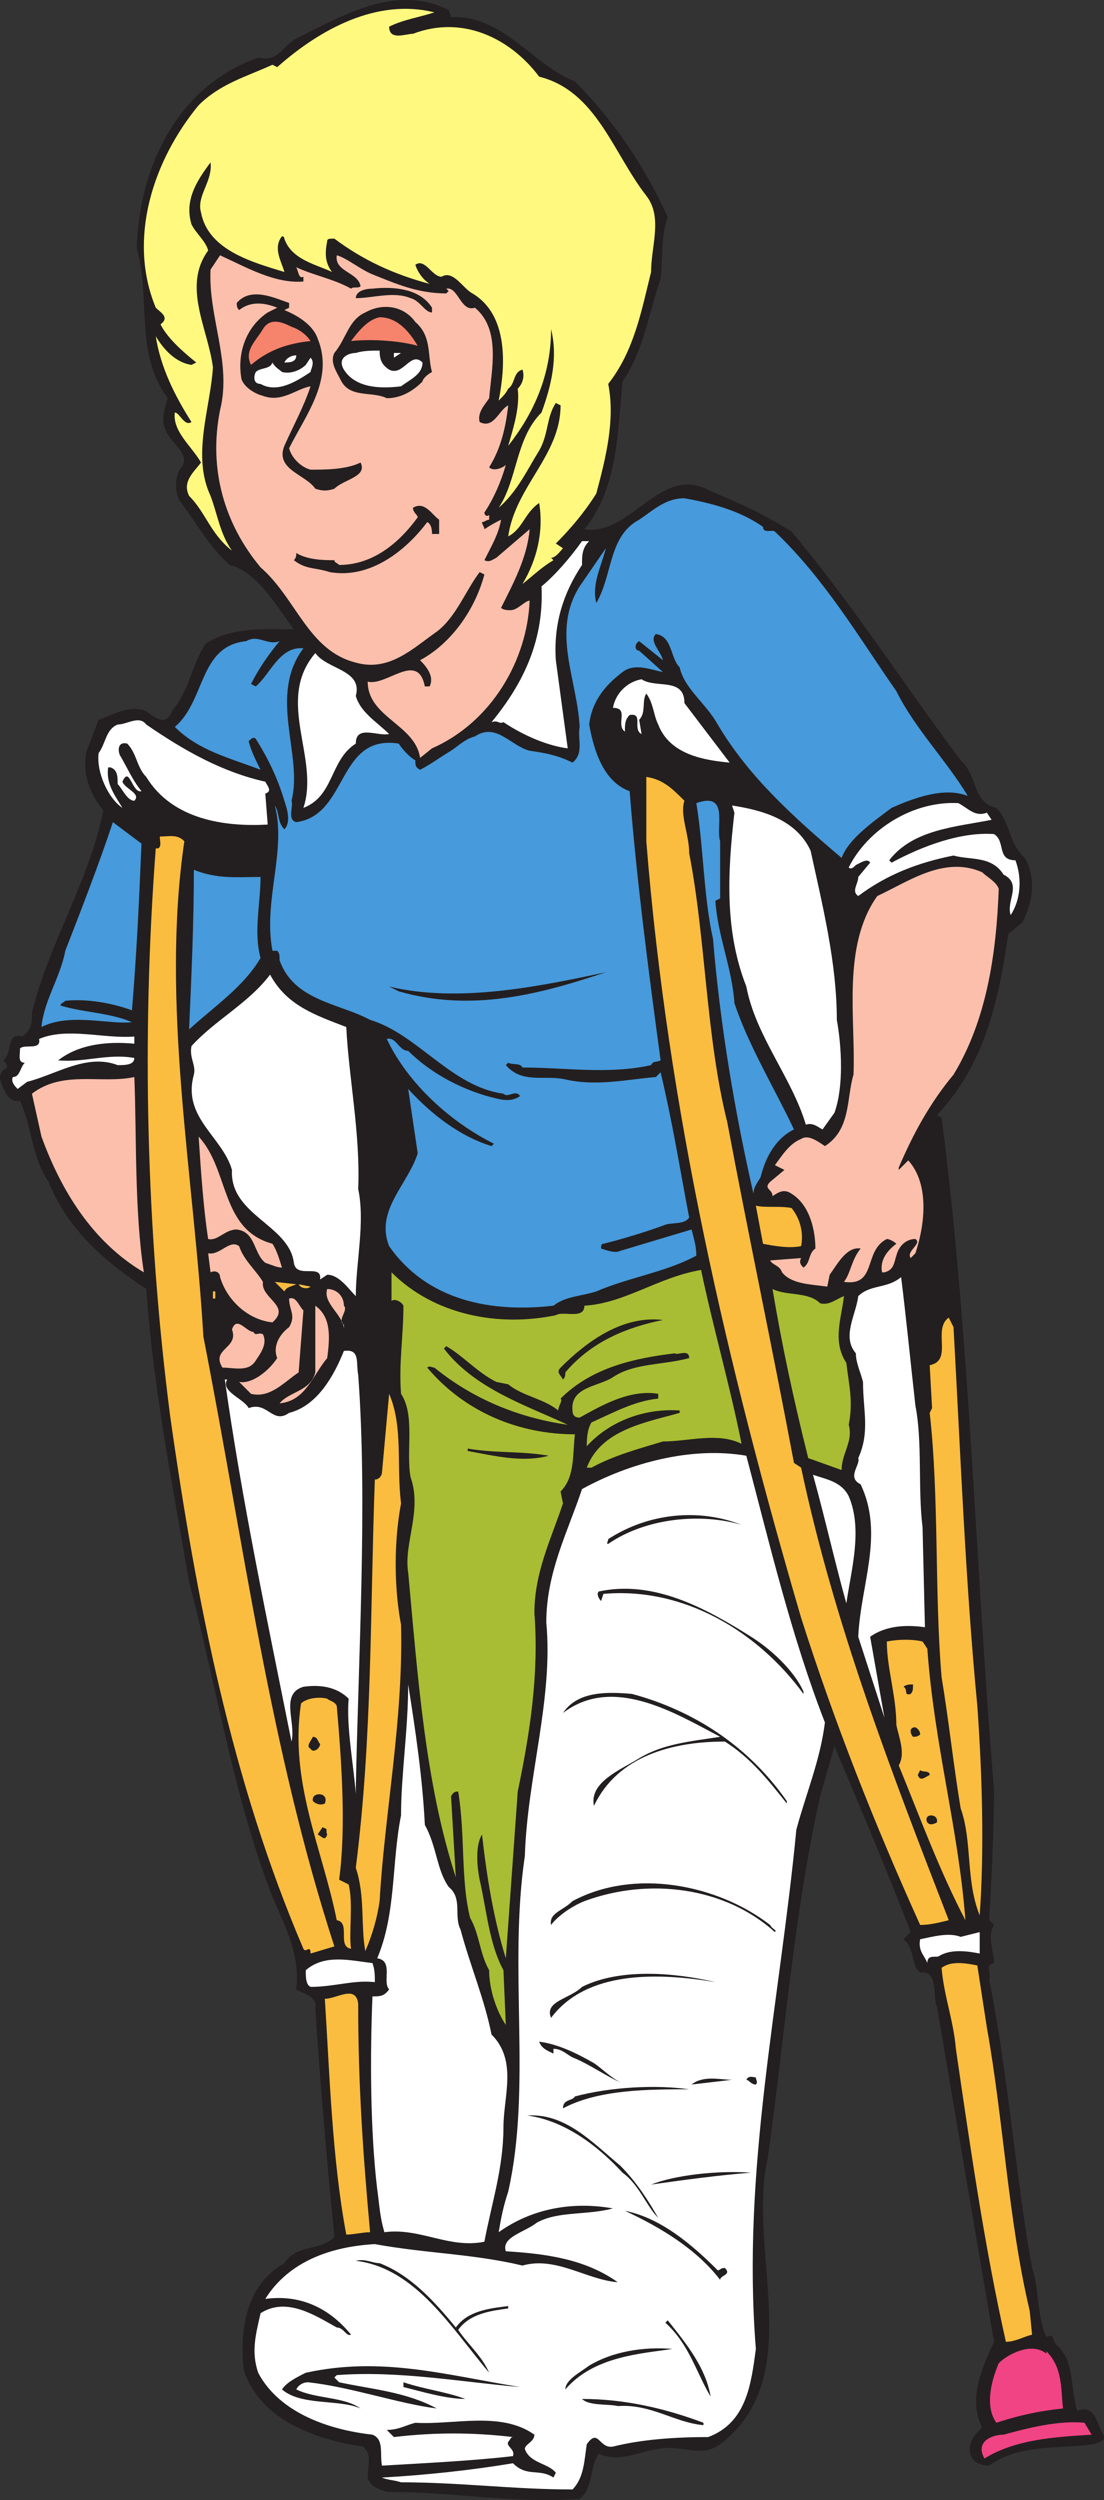<svg xmlns="http://www.w3.org/2000/svg" width="347.71" height="787.249"><rect width="100%" height="100%" fill="#333333" stroke="none"/><path fill="#231f20" fill-rule="evenodd" d="M142.06 5.394c16.5-.75 25.5 15 39 20.25 12.75 12.75 22.5 27.75 29.25 42.75-2.25 6-1.5 13.5-2.25 19.5-3.75 10.5-5.25 22.5-12 32.25-1.5 15.75-1.5 33.75-12 46.5 15 2.25 24-21 39.75-12 9 3.75 17.25 7.5 25.5 12.75 19.5 23.25 35.25 48 53.25 72 5.25 4.5 3.75 13.5 11.25 15 4.5 4.5 3.75 11.25 9 15.75 3.75 6.75 2.25 14.25-.75 20.25l-4.5 3.75c-3 21-7.5 41.25-22.5 57l1.5.75c9 69.75 10.5 139.5 16.5 211.5 0 12.75-.75 27.75-1.5 41.25l1.5 1.5c-2.25 3.75 0 8.25 0 12-3 .75-.75 3-1.5 5.25 6 30 8.25 61.5 13.5 90.75 2.25 6.75 1.5 15 4.5 21.75 3-1.5 1.5 1.5 3.75 3 5.25 5.25 3.75 13.5 6 20.25 6-2.25 6 4.5 8.25 7.5.75 2.25-1.5 2.25-3 3-11.25 1.5-24 0-33 6.75-2.25 0-5.25-.75-6-3.75-.75-3.75 1.5-6 3.75-8.25-4.5-9 0-18.75 3.75-27l-18-105.75c-1.5-3 .75-11.25-5.25-10.5-3-2.25-1.5-7.5-5.25-10.5l2.25-2.25c-7.5-19.5-15.75-39-24-58.5l-4.5 15.75c-8.25 36.75-11.25 76.5-16.5 114-6.75 28.5 12.75 69-15 90-6 4.5-12 0-19.5 1.5-6 .75-12 4.5-18.75 1.5-3 4.5-1.5 10.5-6 14.25-21 1.5-39.75-2.25-60.75-2.25-2.25-.75-5.25-1.5-6-4.5 0-3.75 1.5-7.5-1.5-9.75-15-2.25-32.25-8.25-37.5-24-1.5-12.75.75-27 12.75-33.75 3.75-6 11.25-3.75 15.75-8.25-2.25-23.25-4.5-48-6-72 .75-3.75-3.75-4.5-6-6 1.5-12.75-5.25-22.5-9-33-11.25-30.75-16.5-63.75-24.75-95.25-5.25-30.75-11.25-60.75-13.5-92.25-13.5-9-24.75-18.75-30.75-33.75-5.25-7.5-5.25-17.25-9-25.5-3.75.75-5.25-3.75-6-6-.75-1.5 0-3 .75-3.75 2.25-.75.75-2.25 0-3 3-2.25.75-9 6-7.5 3-2.25 3-4.5 3-7.5 5.25-21.75 18-41.25 22.5-63.75-4.5-5.25-6.75-12-5.25-18.75l3.75-9.75c4.5-1.5 9-4.5 14.25-3 3 1.5 6.75 6 9 0 5.25-6 6-14.25 10.5-21 8.25-5.25 18-4.5 27.75-4.5-5.25-6.75-11.25-18-20.25-20.25-6.75-6-10.5-13.5-15.75-20.25-1.5-3-1.5-6.75 0-9.75 4.5-4.5-3-8.25-4.5-12.75-1.5-3 0-6.75.75-9.75-10.5-14.25-5.25-31.5-9.75-47.25.75-25.5 12.75-51 38.25-60 6.75 1.5 7.5-3.75 12-6 15-7.5 31.5-17.25 48-9l.75 2.25"/><path fill="#fff97f" fill-rule="evenodd" d="M136.81 3.894c-4.5 1.5-9.75 2.25-14.25 4.5 0 4.5 5.25 2.25 7.5 2.25 15.75-6 30.75 1.5 39.75 13.5 18 4.5 23.25 24 33.75 37.5 5.25 6.75 1.5 15.75 1.5 24-3 12-5.25 24.75-13.5 35.25 2.25 11.25-.75 23.25-3.75 34.5-3.75 6-8.25 11.25-12.75 15.75l2.25 1.5c-.75.75-2.25 3-3.75 3l.75.75c-3.75 2.25-6 4.5-9.75 7.5 4.5-7.5 6.75-16.5 5.25-25.5-4.5 3-5.25 8.25-9.75 10.5 2.25-15.75 16.5-25.5 16.5-41.25l-1.5-.75c-3 4.5-2.25 9.75-5.25 15-3.75 6-6.75 12.75-12.75 18 6-9 5.25-21.75 13.5-30 3-8.25 5.25-17.25 3-26.25 0 14.25-5.25 26.25-13.5 36.75 1.5-5.25 3.75-12 3-18 1.5-1.5 2.25-3.75 1.5-6-3 .75-2.25 4.5-4.5 6-.75 1.5-1.5 2.25-3 3.75 2.25-11.25 3-27-8.25-33.75-3-1.5-6-7.5-9.75-5.25-3 0-5.25-6-8.25-3.75.75 2.25 2.25 4.5 4.5 6-11.25-3-21-7.5-30-14.25-1.5 0-2.25 0-2.25.75-.75 3.75-.75 6.75 1.5 9.75-4.5-2.25-12.75-3.75-15-10.5 0-.75-.75-.75-.75-.75-3 3.75 0 8.25.75 11.25-9.75-3-24-6.75-26.25-18.75-1.5-5.25 3.75-9.75 3-15.75-4.5 6-8.25 12-6 19.5 1.5 3 4.5 5.25 5.25 8.25-8.25 11.25 0 24.75 1.5 36.75-.75 12.75-6.75 27.75-.75 40.5 2.25 6 3 12 6.75 17.25-6.75-5.25-8.25-12-13.5-17.25-2.25-4.5 1.5-7.5 3.75-10.5-3-5.25-9-9.75-8.25-15.75 1.5 0 3 4.5 5.25 3-5.25-8.25-9.75-17.25-11.25-27 2.25 3.75 6 8.25 11.25 9l1.5-.75c-3.75-3-9-7.5-11.25-12 3-2.25 0-3.75-1.5-5.25-9-21.75-.75-46.5 13.5-63.75 6.75-6.75 15-9 23.25-12.75l1.5.75c13.5-12 31.5-21.75 49.5-17.25"/><path fill="#fbbfac" fill-rule="evenodd" d="M95.56 88.644v-1.5c-1.5.75-1.5-1.5-2.25-3 4.5 2.25 12 3.75 17.25 6.75.75-.75 2.25 0 3-.75-.75-4.5-8.25-4.5-7.5-9.75 3 .75 7.5 4.5 11.25 6 7.5 3 14.25 6 23.25 6l.75-.75-.75-.75c3.75-.75 4.5 7.5 9 6 8.25 6.75 5.25 19.5 4.5 28.5-1.5 2.25-3.75 4.5-3 7.5 4.5 2.25 6-3.75 9-5.25-.75 6.75-2.25 13.5-6 19.5 1.5 1.5 4.5 0 5.25-.75-1.5 5.25-3.75 10.5-6.75 15 0 .75.75 1.5 1.5.75v1.5c-.75 0-1.5.75-2.25.75 0 .75.75 1.5.75 2.25 2.25-1.5 3.75-2.25 5.25-3-.75 4.5-3 8.25-5.25 12.75 1.5.75 2.25 0 3.75-.75l10.5-9c-.75 9-5.25 17.25-9 24.75.75.75 2.25.75 3 .75 2.25 0 4.5-3 6-3-.75 18.75-12 38.25-30.75 46.5l-3.75 3c-1.5-10.5-16.5-12.75-16.5-24 6 1.5 15.75-9.75 18 1.5h1.5c1.5-3-.75-6-3-8.25 9.75-5.25 17.25-15.75 20.25-27l-1.5-.75c-4.5 6-7.5 14.25-13.5 18.75-7.5 5.25-15 12.75-25.5 9.75-15-3.75-18.75-20.25-30-30-11.25-13.5-16.5-30.75-12.75-49.5 3.75-15-3.75-29.25-3-44.25l3-4.5c8.25 3.75 17.25 9 26.25 8.25"/><path fill="#231f20" fill-rule="evenodd" d="M136.06 96.894v1.5c-2.25 0-3.75-3.75-6.75-4.5-5.25-2.25-12 0-17.25 0 0-2.25 3-3 5.25-3 6.75-.75 15 0 18.75 6m-45 0-1.5.75c3.75 1.5 9 4.5 10.5 9 5.25 12.75-3.75 24-9 34.5.75 3 3.75 6 6.75 6.75 4.5 0 11.25 0 15.75-2.25 2.25 4.5-5.25 5.25-8.25 8.25-2.25.75-3.75.75-6 0-3-4.5-12.75-6-9.75-13.5 3-6.75 6-12 8.25-18.75-4.5.75-9 5.25-15 3-3-.75-6-3-6.75-5.25-1.5-8.25 1.5-16.5 8.25-21l3-1.5c-3.75-1.5-8.25-2.25-12 .75-.75-.75-.75-1.5-.75-2.25 4.5-5.25 12-1.5 16.5 0v1.5"/><path fill="#231f20" fill-rule="evenodd" d="M130.81 101.394c5.25 4.5 3.75 10.5 5.25 15.75-1.5.75-3 2.25-3 3-3 3-6.75 5.25-11.25 5.25-4.5-2.25-11.25 0-14.25-5.25-1.5-3-3.75-6-2.25-9 3.75-4.5 4.5-10.5 9.75-12.75 5.25-3 12-2.25 15.75 3"/><path fill="#f6836c" fill-rule="evenodd" d="M131.56 108.894c-5.25-1.5-14.25-2.25-21-1.5 2.25-3 5.25-6.75 9-7.5 6 0 9.75 5.25 12 9m-33.75-1.5c-7.5.75-13.5 3-18.75 7.5-2.25-4.5 1.5-7.5 3.75-11.25s6-2.25 9-.75c2.25.75 4.5 2.25 6 4.5"/><path fill="#fff" fill-rule="evenodd" d="M119.56 110.394c0 3 .75 4.5 3 6 4.5 2.25 6.75-6 10.5-2.25 0 3.75-3.75 5.25-6.75 7.5-6 .75-14.25.75-18-5.25-2.25-3.75 1.5-5.25 3.75-5.25 2.25-.75 5.25-.75 7.5-.75"/><path fill="#fff" fill-rule="evenodd" d="M124.06 112.644v-1.5h2.25zm-30.75-.75c0 2.25-2.25 2.25-3.75 2.25.75-1.5 2.25-2.25 3.75-2.25"/><path fill="#fff" fill-rule="evenodd" d="M97.81 117.144c-4.5 3-10.5 6.75-15.75 3.75-2.25 0-2.25-2.25-1.5-3.75 1.5-1.5 4.5-.75 5.25-3 .75 1.5 2.25 2.25 3 3 3 .75 6-.75 7.5-2.25l1.5-2.25c1.5 1.5 0 3.75 0 4.5"/><path fill="#479adb" fill-rule="evenodd" d="M240.31 165.894c0 2.25 3 .75 3.75 1.5 15.75 15 26.25 33 38.25 50.25 6 12 15.75 21.75 22.5 33-7.5-3-17.25.75-24 3.75-6 4.5-13.5 9.75-15.75 15.75-15-12.75-29.25-25.5-39-42-3.75-6.75-10.5-11.25-12-18-3-3-2.25-9.75-7.5-10.5-2.25 2.25 1.5 5.25 2.25 8.25l-7.5-6c-1.5.75-1.5 3 0 3l7.5 6.75c-3.75-.75-9-3-12.75 0-6 4.5-9.75 9.75-10.5 16.5 1.5 8.25 4.5 18 12.75 21 2.25 28.5 6 57 9.75 84.75-1.5.75-2.25 0-3 1.5-13.5 3-27 .75-40.5.75-.75-1.5-3-.75-4.5-1.5l-.75.75c5.25 6 12 3 18.75 4.5 9.75 2.25 19.5 0 28.5-.75l1.5-1.5c3.75 15.75 6 30 9 45.75-1.5 2.25-5.25 1.5-7.5 2.25-6 2.25-13.5 4.5-19.5 6-.75 0-.75.75-.75 1.5 2.25.75 4.5 1.5 6 .75l22.5-6.75c.75 3 1.5 5.25 1.5 8.25-9.75 5.25-21 6.75-31.5 11.25-4.5 1.5-9.75 1.5-13.5 4.5-19.5 2.25-39.75-1.5-51.75-18.75-4.5-11.25 6-19.5 9-29.25l-3-20.25c7.5 8.25 16.5 15 26.25 18l.75-.75c-13.5-6.75-27-18.75-33.75-33 3-.75 3.75 3.75 6.75 3.75 7.5 7.5 18 12.75 27.75 15 3 .75 5.25.75 7.5-.75-1.5-2.25-3.75.75-5.25-.75-16.5-2.25-27-18.75-42-23.25-9.75-5.25-24-6-28.5-18.75 0-1.5 0-2.25-.75-3h-1.5c-3-15.75 4.5-31.5.75-45.75 1.5 2.25.75 5.25 3 7.5 2.25-2.25.75-6.75 0-9-2.25-7.5-5.25-13.5-9-19.5-.75-.75-1.5 0-2.25.75.75 3 2.25 6 3.75 9-9.75-3.75-19.5-6-27-13.5 9.75-8.25 7.5-25.5 22.5-27 3.75-2.25 6.75 1.5 10.5 0-3.75 4.5-6.75 9-9 13.5l1.5.75c4.5-3.75 7.5-12.75 15-12-11.25 15 0 33.75-3.75 48 .75 1.5-1.5 6 1.5 6.75 16.5-2.25 12.75-27.75 32.25-24.75 1.5 2.25 3.75 4.5 5.25 5.25 0 1.5 0 2.25 1.5 3 3-1.5 6-3.75 9.75-6 2.25-1.5 4.5-3.75 7.5-4.5 6.75-4.5 11.25 3 17.25 4.5 5.25.75 9 1.5 13.5 3.75 3.75-3 1.5-7.5 2.25-11.25-.75-15-9-30 0-44.25l8.25-12c-1.5 6-4.5 11.25-3 17.25 5.25-9 3.75-21 13.5-26.25 4.5-3 8.25-6.75 14.25-6.75 8.25 1.5 17.25 3.75 24.75 9"/><path fill="#231f20" fill-rule="evenodd" d="M138.31 163.644v4.5h-2.25c0-.75 0-3-1.5-3.75-6.75 9-18 18-30.75 15.75-4.5-1.5-7.5-.75-11.25-3.75.75-.75.75-1.5.75-2.25 3.75 2.25 9 2.25 12 2.25 0 .75.75.75 1.5 1.5 10.5 0 18.75-6.75 24.75-15 0-.75-1.5-1.5-1.5-3 3.75-2.25 6 2.25 8.25 3.75"/><path fill="#fff" fill-rule="evenodd" d="M185.56 170.394c-2.25 2.25-2.25 4.5-2.25 7.5-6 9-9 18.75-8.25 30l3.75 27.75c-6-.75-13.5-3.75-20.25-8.25-1.5.75-1.5-.75-3.75 0 10.5-12.75 16.5-26.25 15.75-42.75 4.5-3.75 9-9 12.75-14.25h2.25m-73.5 48.75c1.5 5.25 6.75 8.25 10.5 12-3.75.75-10.5-3-10.5 3-8.25 5.25-6.75 16.5-16.5 20.25 5.25-15.75-9-33.75 3.75-48.75 3.75 5.25 15 5.25 12.75 13.5m103.5 2.25 14.25 18.75c-7.5-.75-18.75-2.25-22.5-12-1.5-3-1.5-6.75-3.75-9.75-1.5 2.25 0 6-2.25 8.25l.75 4.5c-3-1.5.75-6.75-3.75-6-1.5 1.5-1.5 3-1.5 5.25-3-2.25 1.5-7.5-3.75-7.5.75-4.5 4.5-8.25 9-9 4.5 3 13.5-.75 13.5 7.5m-132 24.75c.75 1.5 2.25 3 0 3.75l.75 9.75c-13.5.75-30-1.5-38.25-15-3-3-3-7.5-6-10.5-3-.75-3 2.25-2.25 3.75 2.25 3.75 3.75 7.5 6.75 11.25-3 .75-3.75-8.25-6-3 .75 2.25 6 3.75 3.75 6-2.25 0-3.75-3.75-5.25-5.25 0-2.25 0-4.5-2.25-5.25h-.75c-.75 5.25 2.25 9 4.5 12.75-4.5-3-8.25-11.25-7.5-17.25 2.25-3 2.25-7.5 6-9 3 0 6.75-3 9 0 12 8.25 24 15 37.5 18"/><path fill="#fbbd3f" fill-rule="evenodd" d="M215.56 252.144c-1.5 4.5 1.5 10.5 1.5 16.5 5.25 27 5.25 57.75 12 84.75 6.75 36 14.25 71.25 21 107.25l2.25 1.5c10.5 49.5 28.5 96 46.5 142.5-3 .75-6 1.5-9 1.5-14.25-31.5-27-63.75-37.5-96.75-23.25-79.5-42-159.75-48.75-244.5v-20.25c5.25.75 8.25 3.75 12 7.5"/><path fill="#479adb" fill-rule="evenodd" d="M226.81 264.894v18l-1.5.75c.75 11.25 5.25 21 6 32.25 4.5 13.5 12.75 27 18.75 39.75-6 3-9 9-10.5 15-.75 1.5-2.25 3-2.25 5.25-6-26.25-10.5-53.25-12.75-80.25-3-13.5-3-29.25-5.25-42.75 10.5-3.75 6 7.5 7.5 12"/><path fill="#fff" fill-rule="evenodd" d="m310.81 255.894 1.5 2.25c-11.25 2.25-24.75 3-32.25 12.75l.75.75c9.75-5.25 21.75-9.75 32.25-9 3.75 2.25.75 8.25 6.75 8.25 2.25 6 1.5 12.75-1.5 17.25-1.5-4.5 3.75-9.75-2.25-12.75-3.75-6-10.5-4.5-15.75-6-11.25 2.25-21 6-30 12.75-2.25-1.5 0-3.75 0-6l3.75-4.5c-.75-1.5-3 0-4.5.75-.75.75-1.5 1.5-2.25.75 6-12 20.25-21 34.5-20.25 3 1.5 5.25 4.5 9 3m-55.5 12c3.75 17.25 8.25 35.25 8.25 53.25 1.5 8.25 2.25 21-.75 29.25l-3.75 5.25c-1.5-.75-3-2.25-5.25-1.5-4.5-15-15.75-27.75-18.75-43.5-6.75-17.25-6-35.25-3.75-54.75l-.75-2.25c9.75 1.5 20.25 4.5 24.75 14.25"/><path fill="#479adb" fill-rule="evenodd" d="M44.56 265.644c-.75 18-1.5 34.5-3 52.5-6-2.25-14.25-3.75-21-3-.75.75-1.5.75-1.5 1.5 7.5 2.25 15.75 2.25 22.5 5.25-7.5.75-19.5-3-28.5 1.5.75-8.25 6-15.75 7.5-24 5.25-13.5 10.5-27 15-40.5l9 6.75"/><path fill="#fbbd3f" fill-rule="evenodd" d="M58.06 264.894c-7.5 51 3 105 6 156 12.75 65.25 21 129.75 41.25 192l-7.5 2.25c0-3-1.5 0-2.25-1.5-22.5-52.5-33.75-109.5-42-168-7.5-58.5-9-119.25-4.5-178.5h.75c1.5-.75 0-3.75.75-3.75 3 0 5.25-.75 7.5 1.5"/><path fill="#fbbfac" fill-rule="evenodd" d="M314.56 279.894c-.75 20.25-3.75 41.25-14.25 58.5-7.5 9-12.75 18.75-17.25 29.25v.75l3-3c6.75 7.5 5.25 20.25 2.25 29.25l-1.5 1.5c-1.5-2.25 3.75-4.5 1.5-6-3 0-5.25 2.25-6 5.25-.75 2.25-.75 4.5-3.75 5.25h-.75c-.75-3.75 1.5-6.75 4.5-9-.75-.75-2.25-1.5-3-1.5-7.5 3.75-3 15-13.5 13.5 2.25-3 2.25-6.75 5.25-10.5-4.5-.75-7.5 5.25-9.75 8.25l-.75 3.75c-5.25-.75-11.25-.75-14.25-4.5-.75-2.25-3-2.25-3.75-3.75l9.75-.75c-.75 1.5 0 2.25.75 3 2.25-1.5 1.5-4.5 3.75-6 0-5.25-1.5-13.5-7.5-17.25-2.25-1.5-3.75-.75-6 .75 0-2.25-3-2.25-.75-4.5l4.5-3.75-3-1.5c2.25-3 4.5-6.75 8.25-8.25 2.25-1.5 5.25.75 7.5 2.25 8.25-5.25 6.75-15 9-22.5.75-17.25-3.75-40.5 7.5-56.25 9.75-4.5 21-12.75 33-7.5 1.5 1.5 4.5 3 5.25 5.25"/><path fill="#479adb" fill-rule="evenodd" d="M82.06 276.144c0 8.25-2.25 17.25 0 25.5-5.25 9-14.25 15-22.5 22.5.75-17.25 1.5-33.75 1.5-50.25 7.5 3 13.5 2.25 21 2.25"/><path fill="#231f20" fill-rule="evenodd" d="M190.81 306.144c-20.25 6.75-42 12.75-65.25 6l-3-1.5c21.75 5.25 47.25 0 68.25-4.5"/><path fill="#fff" fill-rule="evenodd" d="M109.06 323.394c.75 15.75 4.5 33.75 3.75 51 2.25 10.5-.75 23.25-.75 33.75-2.25-2.25-5.25-6.75-9-6.75l-2.25 1.5c.75-5.25-7.5 0-8.25-5.25-1.5-12-20.25-15-19.5-29.25-3-10.5-15.75-16.5-12-30 .75-3-1.5-5.25-.75-9 7.5-8.25 18-13.5 24.75-22.5 5.25 9.75 14.25 12.75 24 16.5m-66.75 3v2.25c-8.25-.75-17.25 0-24 5.25 8.25.75 15.75-2.25 24-.75 0 2.25-3 2.25-5.25 2.25-9.75-3.75-19.5 3-28.5 5.25l-3 2.25c-.75-.75-2.25-2.25-1.5-3.75 2.25 0 2.25-3 3.75-4.5-2.25 0-1.5-2.25-1.5-4.5 1.5-1.5 6.75.75 6-3 9-3.75 20.25 0 30-.75"/><path fill="#fbbfac" fill-rule="evenodd" d="M42.31 339.144c.75 18.75 0 42 3 61.5-16.5-9.75-26.25-26.25-32.25-42.75l-3-13.5c9.75-7.5 21.75-3 32.25-5.25m43.5 52.5c1.5 2.25 2.25 5.25 3 7.5-1.5 0-3-.75-5.25-1.5-3.75-3-3-9.75-9-10.5-3.75 0-6 3.75-9 3-1.5-9.75-2.25-21-3-32.25 9.75 10.5 6.75 29.25 23.25 33.75"/><path fill="#fbbd3f" fill-rule="evenodd" d="M249.31 380.394c3 3.75 3.75 8.25 3 12-3.75.75-8.25 0-12-.75l-2.25-12c3 .75 7.5 0 11.25.75"/><path fill="#fbbfac" fill-rule="evenodd" d="M82.81 403.644c-.75 5.25 9 7.5 3 12.75-7.5-.75-14.25-6.75-16.5-14.25 0-1.5-1.5-2.25-3-1.5l-.75-6c3.75.75 6.75-4.5 9.75-2.25 1.5 4.5 5.25 7.5 7.5 11.25"/><path fill="#a8bd33" fill-rule="evenodd" d="M220.81 399.894c3.75 18 9 36 12.75 54.75-7.5-3.75-16.5-.75-24.75-.75-7.5 2.25-15.75 4.5-22.5 8.25h-1.5c4.5-12 18.75-14.25 29.25-17.25v-.75c-10.5-.75-21.75 3-29.25 11.25 0-1.5 0-5.25 1.5-7.5 6.75-3 13.5-6.75 21-7.5v-1.5c-9-1.5-18 3.75-24.75 7.5-1.5 0-2.25-.75-2.25-2.25-.75-7.5 8.25-7.5 12.75-10.5 6.75-4.5 15.75-3.75 24-6 0-3-3.75-.75-4.5-1.5-12.75 1.5-26.25 4.5-36 14.25.75.75-.75 2.25-.75 3.75-4.5-3.75-11.25-4.5-15.75-8.25l-3.75-.75c-6-3-10.5-8.25-15.75-11.25l-.75.75c9.75 12.75 26.25 18 39 24-15.75-2.25-30-8.25-42-18-.75 0-1.5-.75-2.25 0 12 14.25 29.25 21 46.5 21-.75 6.75 0 13.5-4.5 18l.75 3.75c-3.75 11.25-9 21.75-9 34.5 1.5 19.5-1.5 38.25-5.25 56.25l-3.75 52.5c-3.75-12-6-25.5-7.5-39-2.25 3.75-1.5 10.5-.75 14.25 2.25 9.75 3 20.25 7.5 28.5l.75 17.25c-3-4.5-5.25-11.25-5.25-17.25-3-5.25-3-11.25-6-16.5-3-12-1.5-26.25-3.75-39.75-.75 0-1.5 0-2.25 1.5l1.5 25.5c-9.75-30-12-63.75-15-96-1.5-9 4.5-19.5.75-30-1.5-8.25 1.5-19.5-3-26.25-.75-9.75.75-18 .75-27.75-.75-1.5-3-2.25-3.75-1.5v-9c13.5 13.5 33.75 17.25 51.75 13.5 2.25-1.5 9 1.5 9-3 12.75-.75 23.25-9 36.75-11.25"/><path fill="#fff" fill-rule="evenodd" d="M283.81 402.144c1.5 12 3 27 4.5 40.5 2.25 11.25.75 26.25 2.25 38.25l.75 31.5c-5.25-.75-12-.75-17.25 3l4.5 25.5-8.25-25.5c.75-16.5 8.25-32.25.75-48-4.5-2.25 0-6-.75-8.25 3.75-8.25 1.5-15 1.5-24-.75-3-2.25-6-2.25-9-4.5-5.25 0-12 .75-18 3.75-3.75 9-2.25 13.5-6"/><path fill="#fbbd3f" fill-rule="evenodd" d="M93.31 404.394c-1.5.75-3 .75-3.75 2.25l-3-3 6.75.75m4.5.75c-.75.75-3 .75-3.75-.75l3.75.75"/><path fill="#fbbfac" fill-rule="evenodd" d="M108.31 411.144c1.5 1.5-2.25 4.5 0 6v1.5c0-4.5-6.75-8.25-5.25-12.75 3 0 5.25 2.25 5.25 5.25"/><path fill="#a8bd33" fill-rule="evenodd" d="M258.31 410.394c3 .75 5.25-1.5 7.5-2.25-.75 6.75-3.75 14.25.75 21 .75 6.75 2.25 12 .75 19.5 1.5 5.25-2.25 9-2.25 14.25l-10.5-3.75c-4.5-18-8.25-35.25-11.25-53.25 4.5 2.25 11.25.75 15 4.5"/><path fill="#fbbd3f" fill-rule="evenodd" d="M67.06 406.644h.75v2.25h-.75v-2.25"/><path fill="#fbbfac" fill-rule="evenodd" d="m95.56 412.644-1.5 19.5c-4.5 3-9 8.25-15 6.75l-3.75-3.75c3.75.75 9-3 12-7.5-1.5-3.75.75-7.5 3.75-9.75 2.25-3.75 0-5.25 0-9 2.25-.75 3 2.25 4.5 3.75"/><path fill="#fbbfac" fill-rule="evenodd" d="M103.06 427.644c-4.5 5.25-6.75 13.5-15 14.25 3-3.75 9.75-3.75 11.25-9.75v-21c5.25 3.75 4.5 10.5 3.75 16.5"/><path fill="#fbbd3f" fill-rule="evenodd" d="M300.31 417.894c2.25 40.5 3.75 80.25 7.5 119.25 1.5 21 2.25 45 .75 66-4.5-11.25-2.25-23.25-6-33.75-2.25-13.5-3.75-27.75-6-41.25-2.25-26.25-.75-57-3.75-83.25l.75-1.5-.75-13.5c7.5-1.5.75-11.25 6-15l1.5 3"/><path fill="#231f20" fill-rule="evenodd" d="M208.81 415.644c-11.25 2.25-22.5 6.75-30.75 16.5 0 .75 0 1.5-.75 2.25-.75-1.5-2.25-2.25-.75-3.75 8.25-8.25 19.5-16.5 32.25-15"/><path fill="#fbbfac" fill-rule="evenodd" d="M82.81 420.144c1.5 3-.75 6-2.25 8.25-2.25 3.75-6.75 2.25-10.5 2.25-3.75-6 5.25-6 3-12 1.5-4.5 4.5.75 6.75.75.75 1.5 1.5 0 3 .75"/><path fill="#fff" fill-rule="evenodd" d="M112.81 432.894c3 39.75 0 90-.75 130.5v1.5c-.75-9.75-3-21-2.25-30-3.75-3.75-9-4.5-14.25-3.75-7.5 2.25-2.25 11.25-3.75 17.25-7.5-37.5-15.75-76.5-21-114h.75c-2.25 3.75 5.25 6 6.75 9 6-2.25 7.5 5.25 12.75 1.5 9-2.25 14.25-12 17.25-19.5 5.25-.75 3.75 3.75 4.5 7.5"/><path fill="#fbbd3f" fill-rule="evenodd" d="M126.31 473.394c-2.25 12-2.25 26.25 0 38.25.75 30-5.25 60-6.75 87-.75 5.25-2.25 10.5-4.5 15.75-1.5-8.25 0-17.25-3-26.25 5.25-41.25 4.5-81.75 6-122.25 1.5 0 2.25-1.5 2.25-2.25l2.25-24.75c4.5 10.5 2.25 22.5 3.75 34.5"/><path fill="#231f20" fill-rule="evenodd" d="M172.81 458.394c-8.25 2.25-17.25 0-25.5-1.5v-.75c9 1.5 17.25.75 25.5 2.25"/><path fill="#fff" fill-rule="evenodd" d="M235.06 458.394c7.5 28.5 14.25 57 24.75 84-1.5 12-6 22.5-9 33.75-5.25 54.75-17.25 107.25-12.75 163.5-1.5 11.25-3 23.25-15 27.75-10.5 0-21 .75-30 3-4.5.75-4.5-6-8.25-.75-.75 4.5-.75 10.5-4.5 14.25-18.75 0-35.25-2.25-54-2.25-2.25-.75-4.5-.75-6-1.5 13.5-.75 27.75-2.25 41.25-4.5 4.5 4.5 8.25 1.5 12.75 4.5l.75-1.5c-2.25-3-8.25-3-9.75-7.5 0-1.5 3-2.25 3-4.5-10.5-7.5-25.5-3-37.5-3.75-3 .75-5.25 2.25-9 2.25l2.25 2.25c12.75-1.5 24.75-1.5 37.5 0-.75 0-.75.75-1.5 1.5-.75 1.5 2.25 2.25 1.5 4.5-12.75 1.5-28.5 2.25-41.25 3-.75-3.75.75-8.25-3-9.75-13.5-1.5-29.25-6.75-36-19.5-2.25-6.75-.75-12 .75-18.75 8.25-5.25 17.25.75 24 4.5 2.25 0 3 3 4.5 2.25-6.75-8.25-15.75-12.75-27-11.25 7.5-12 21-16.5 34.5-17.25 16.5 3 30.75 3 46.5 6.75 10.5-3 20.25 4.5 30 5.25-10.5-7.5-23.25-9-35.25-9.75-1.5-4.5 6-6 9.75-9 6.75-3.75 15.75-2.25 24-4.5-12.75-2.25-25.5 0-36 7.5.75-4.5 1.5-8.25 3-12.75 7.5-33 0-70.5 5.25-105.75.75-24.75 9-49.5 6.75-73.5 0-15.75 6.75-28.5 11.25-42 15-8.25 34.5-13.5 51.75-10.5m32.25 12.75c4.5 10.5.75 23.25-.75 33.75-3.75-13.5-6.75-27-10.5-40.5 4.5 1.5 9 2.25 11.25 6.75"/><path fill="#231f20" fill-rule="evenodd" d="M233.56 480.144c-12.75-3.75-30-2.25-42 6-.75 0 0-.75 0-1.5 12.75-8.25 28.5-9.75 42-4.5m19.5 52.5v.75c-14.25-19.5-37.5-33.75-63-31.5l-.75 2.25c-.75-.75-1.5-2.25-.75-3 17.25-3.75 33.75 5.25 48 14.25 6 3.75 13.5 10.5 16.5 17.25"/><path fill="#fbbd3f" fill-rule="evenodd" d="M292.06 519.144c2.25 30.75 9.75 56.25 12 85.5-8.25-15.75-14.25-32.25-21-48.75 2.25-3.75 0-9-.75-12.75 0-9-3-18-3-26.25 3.75-.75 8.25-.75 11.25 0l1.5 2.25"/><path fill="#fff" fill-rule="evenodd" d="M133.81 574.644c3.75 6.75 3.75 14.25 7.5 19.5 4.5 3.75 1.5 9 3.75 13.5 3 11.25 7.5 21.75 9.75 33 8.25 8.25 3.75 19.5 3.75 29.25 0 12.75-3.75 24-6 36-11.25 2.25-20.25-4.5-31.5-3-1.5-5.25-1.5-8.25-2.25-13.5-2.25-18.75-2.25-42.75-1.5-60.75 2.25 0 3.75 0 5.25-2.25-2.25-2.25 1.5-9-3.75-9.75 6-14.25 4.5-30 7.5-45 0-12.75 2.25-27 2.25-41.25 2.25 14.25 4.5 29.25 5.25 44.25"/><path fill="#231f20" fill-rule="evenodd" d="M287.56 530.394c0 1.5 0 2.25-.75 3-2.25.75-.75-1.5-2.25-2.25.75-.75 2.25-.75 3-.75m-39.75 36.75v.75c-6-7.5-11.25-14.25-19.5-19.5-16.5 0-33.75 4.5-41.25 20.25-1.5-7.5 8.25-11.25 14.25-15 7.5-4.5 15.75-5.25 25.5-6.75-14.25-7.5-33.75-19.5-49.5-7.5 4.5-6.75 13.5-6.75 21.75-6 19.5 5.25 36.75 16.5 48.75 33.75"/><path fill="#fbbd3f" fill-rule="evenodd" d="M106.06 537.144c1.5 17.25 3 38.25.75 54.75l3 1.5c1.5 6 0 15 .75 20.25-4.5-.75 0-8.25-4.5-9-4.5-22.5-15-43.5-11.25-68.25 1.5-1.5 5.25-2.25 8.25-1.5.75.75 2.25.75 3 2.25"/><path fill="#231f20" fill-rule="evenodd" d="M289.81 546.144c-.75.75-1.5.75-2.25.75-.75-.75-1.5-3 .75-3 0 0 1.5.75 1.5 2.25m-189 3c0 1.5-2.25 3-3 1.5-1.5-.75 0-2.25.75-3.75 1.5 0 1.5 1.5 2.25 2.25m192 9.75c-1.5.75-3 2.25-3.75 0l.75-1.5c.75.75 3 0 3 1.5m-190.5 9c-1.5.75-3 0-3.75-.75-.75-3 5.25-3 3.75.75m192.75 6c-1.5.75-2.25.75-3 0-1.5-3 3.75-3 3 0m-192 3.75c-.75 2.25-1.5.75-3 0l1.5-2.25c2.25.75.75.75 1.5 2.25m141 30.75c-15.75-14.25-39.75-17.25-60-9.75-3.75 1.5-8.25 4.5-10.5 7.5-.75-3.75 3.75-4.5 6.75-7.5 19.5-10.5 45.75-5.25 62.25 7.5.75 1.5 2.25 1.5 1.5 2.25"/><path fill="#fff" fill-rule="evenodd" d="M308.56 608.394v6.75c-3.75-.75-9-1.5-12.75.75-.75.75-3.75-.75-3.75 2.25-.75-2.25-3-3.75-2.25-7.5 3.75-.75 9-2.25 12.75-.75l6-1.5m-191.25 9.75c.75 2.25.75 3.75.75 6-6.75-.75-12.75 1.5-20.25 1.5-1.5-.75-1.5-3-1.5-5.25 6-5.25 14.25-3 21-2.25"/><path fill="#fbbd3f" fill-rule="evenodd" d="M310.81 638.394c5.25 29.25 6.75 60.75 13.5 89.25l.75 7.5c-3 .75-5.25 2.25-8.25 2.25-6.75-30-11.25-61.5-15.75-92.25-.75-9-3.75-16.5-4.5-25.5 3-2.25 7.5-1.5 11.25-.75l3 19.5"/><path fill="#231f20" fill-rule="evenodd" d="M225.31 624.144c-18-3-40.5-3.75-51.75 11.25-2.25-5.25 6-6 9.75-9.75 12-6 29.25-4.5 42-1.5"/><path fill="#fbbd3f" fill-rule="evenodd" d="M112.81 630.894c0 25.5 1.5 47.25 3.75 72-2.25 0-5.25.75-7.5.75-4.5-24-5.25-51-6.75-74.25 3.75 0 9.75-4.5 10.5 1.5"/><path fill="#231f20" fill-rule="evenodd" d="M187.06 649.644c2.25 1.5 5.25 4.5 8.25 6-3.75-1.5-9-5.25-14.25-7.5-2.25-.75-3.75-3-6.75-3v1.5c-1.5-.75-3.75-1.5-4.5-3.75 6 .75 12 3.75 17.25 6.75m43.5 5.25-12.75 1.5c3.75-3 9-1.5 12.75-1.5m7.5-.75c0 .75.75 1.5 0 2.25-1.5 0-2.25-1.5-3-1.5.75-1.5 2.25-.75 3-.75m-21 3.75c-12.75 0-28.5 0-39.75 6 0-3 3-2.25 3.75-3.75 11.25-3 25.5-3.75 36-2.25m-21.75 24c5.25 5.25 9 11.25 12 16.5-3.75-3.75-6-10.5-11.25-14.25-8.25-9-18.75-16.5-30-18 12-.75 20.25 8.25 29.25 15.75m41.25 2.25c-9.75.75-21 2.25-31.5 3.75 7.5-3 21-4.5 31.5-3.75m-10.5 30.75c.75 0 .75-.75 2.25-.75 2.25 2.25-1.5 2.25-1.5 3.75-7.5-9.75-18.75-16.5-30-21.75 11.25 2.25 21 10.5 29.25 18.75m-82.5 18c3.75-5.25 10.5-6 16.5-6.75v.75c-5.25.75-12 1.5-15.75 6.75 3 4.5 7.5 8.25 9.75 13.5-12-14.25-23.25-33-42-35.25 3-.75 5.25.75 7.5.75 9.75 3.75 17.25 12 24 20.25m80.25 21.75c-4.5-7.5-6.75-16.5-14.25-23.25l.75-.75c6 7.5 12 15 13.5 24m-12-15c-9.75 1.5-24.75 2.25-33.75 12.75 0-3 4.5-5.25 7.5-7.5 7.5-4.5 17.25-6 26.25-5.25"/><path fill="#f14485" fill-rule="evenodd" d="M329.56 741.144v-.75c5.25 5.25 4.5 12 5.25 18-7.5.75-14.25 2.25-21 4.5-3.75-5.25-1.5-13.5.75-18.75 3-3 10.5-6.75 15-3"/><path fill="#231f20" fill-rule="evenodd" d="M163.81 751.644c-18-1.5-38.25-5.25-57.75-3.75l-.75.75 1.5 1.5c10.5 2.25 21 3 30.75 8.25-12-1.5-27-6.75-40.5-8.25-1.5 0-3 .75-3.75 2.25 6 3 15 2.25 20.25 6-6.75-3-18.75-.75-24.75-6 1.5-2.25 4.5-3.75 7.5-5.25 24-5.25 44.25.75 67.5 4.5"/><path fill="#231f20" fill-rule="evenodd" d="M146.56 755.394c-6 0-13.5-2.25-19.5-3.75v-1.5c6.75 2.25 13.5 3 19.5 5.25m75 7.5v.75c-9-.75-16.5-6.75-27-6-3-.75-9 0-11.25-2.25 13.5 0 26.25 3 38.25 7.5"/><path fill="#f14485" fill-rule="evenodd" d="M343.81 766.644c-12 .75-24 1.5-33.75 7.5-3-5.25 2.25-7.5 6-7.5 8.25-2.25 17.25-4.5 25.5-3.75l2.25 3.75"/></svg>
